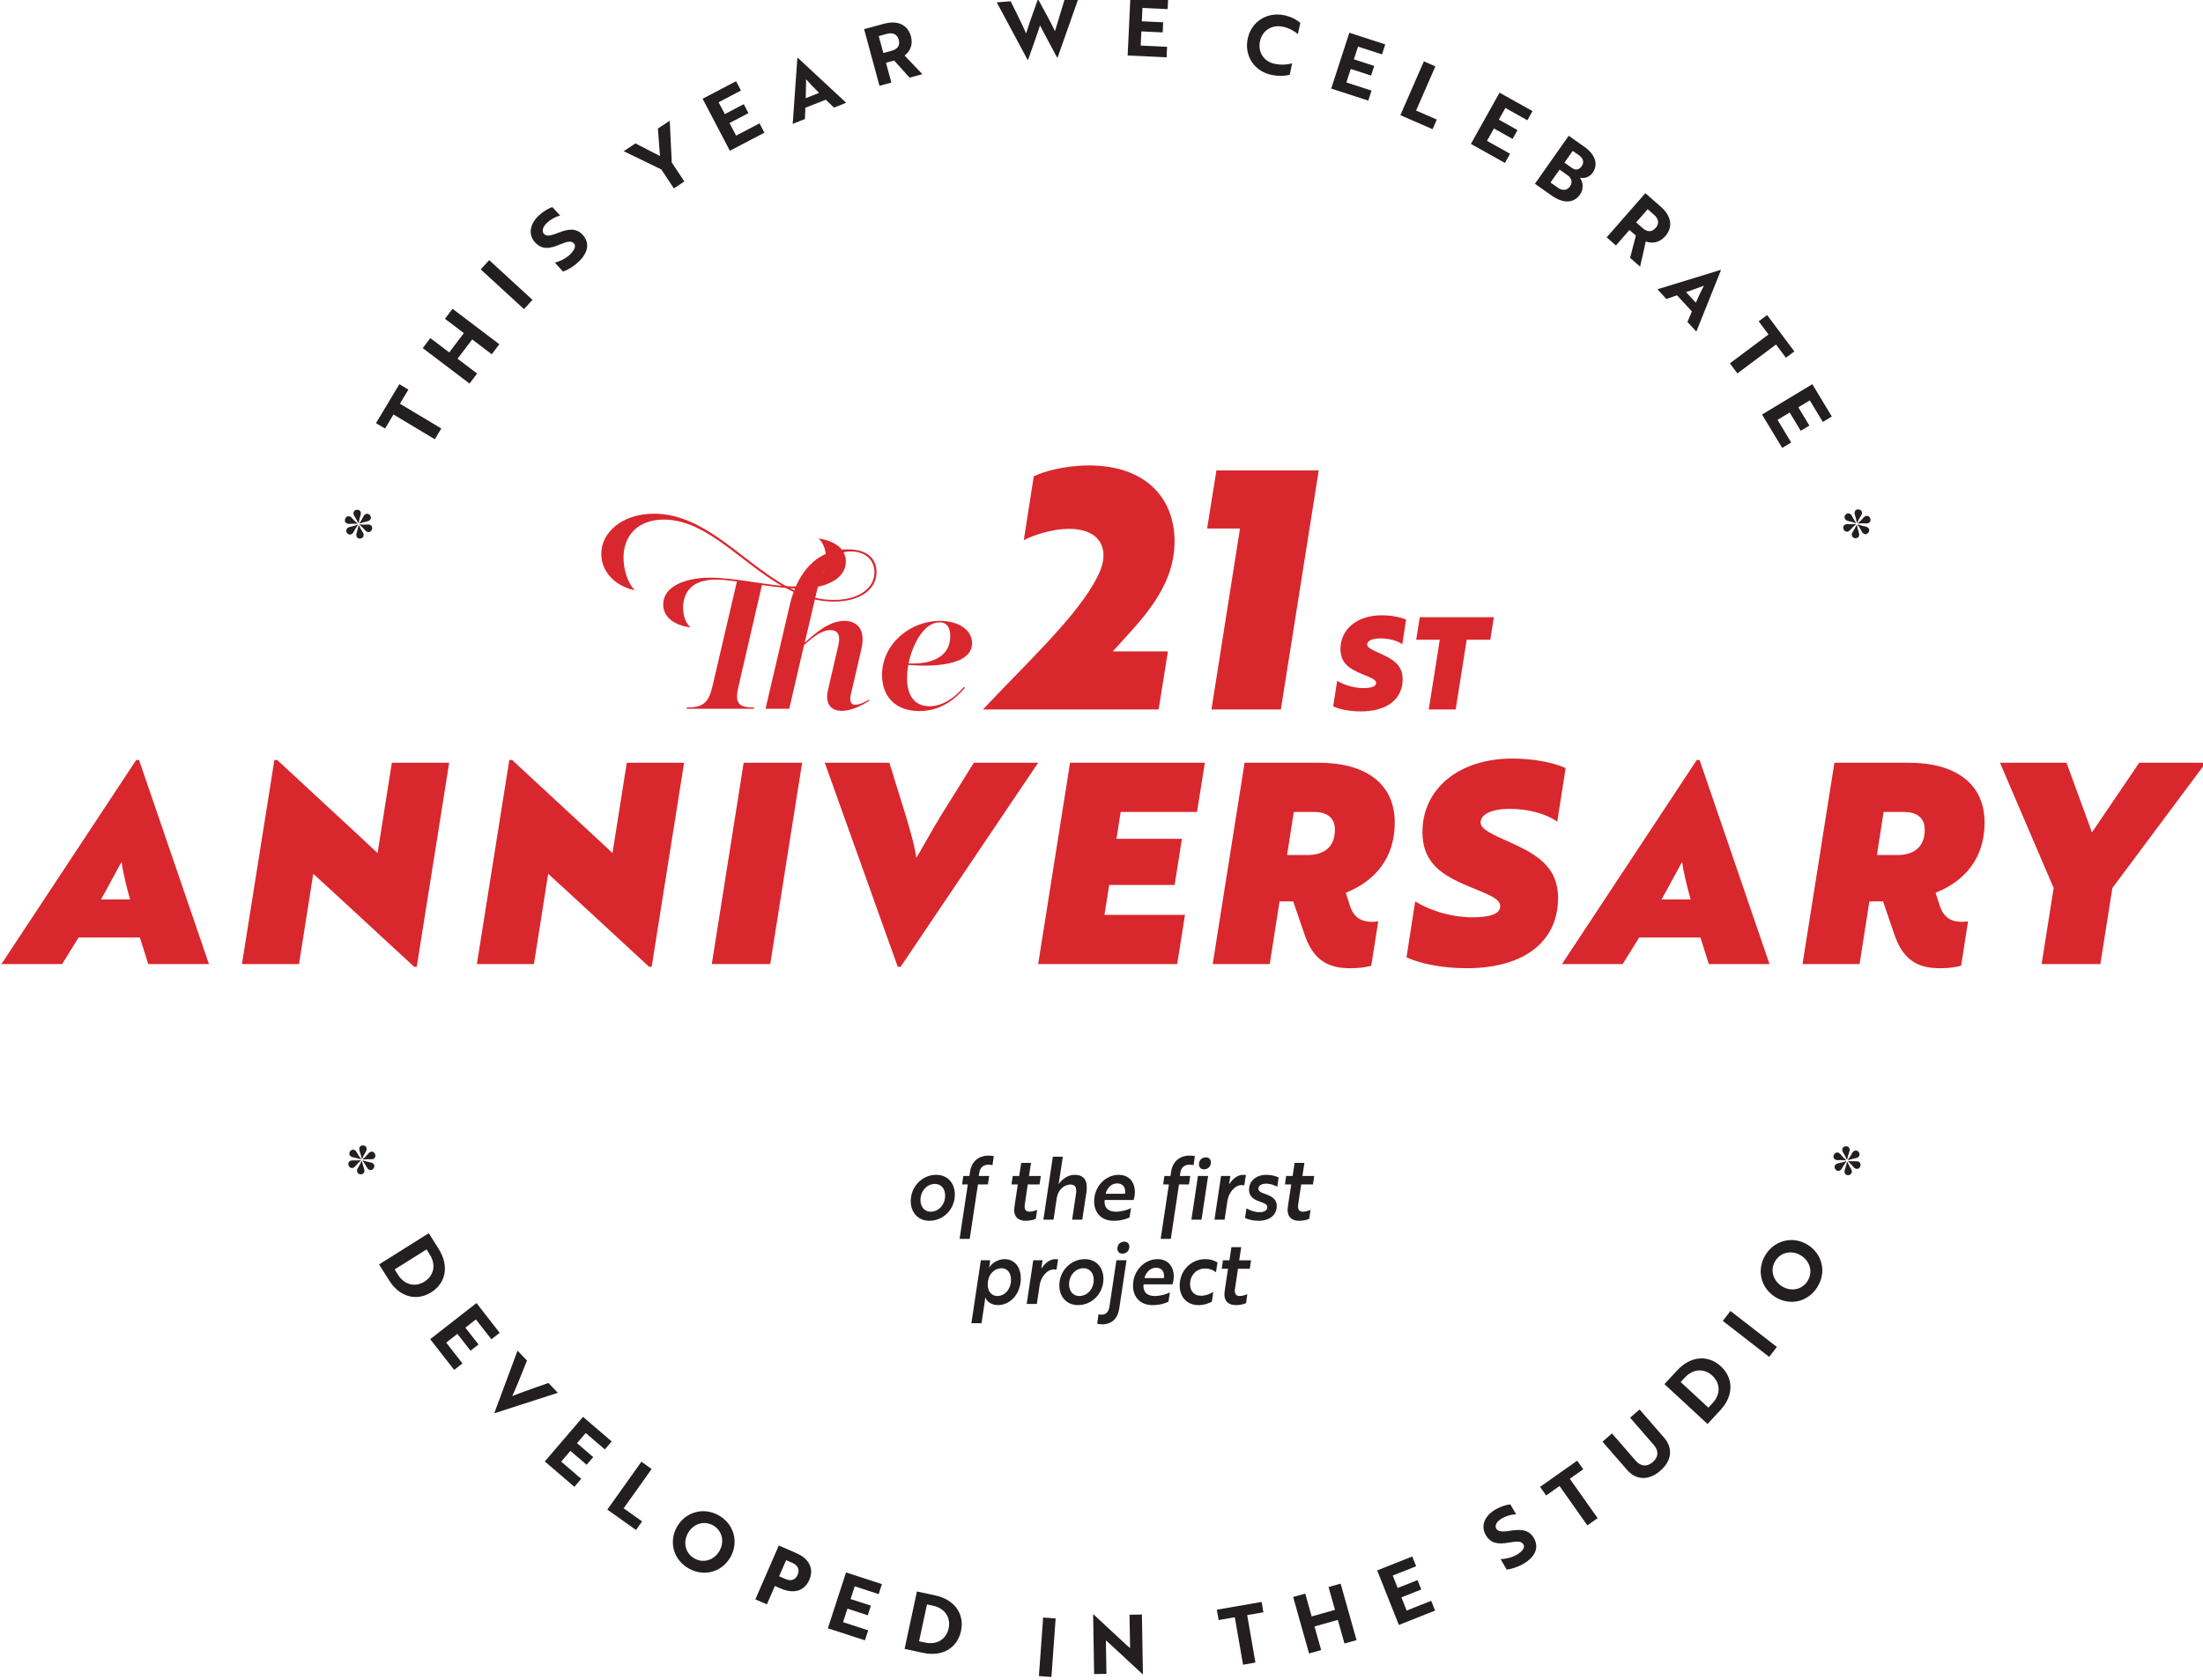 <svg xmlns:dc="http://purl.org/dc/elements/1.1/" xmlns:cc="http://creativecommons.org/ns#" xmlns:rdf="http://www.w3.org/1999/02/22-rdf-syntax-ns#" xmlns:svg="http://www.w3.org/2000/svg" xmlns="http://www.w3.org/2000/svg" xmlns:sodipodi="http://sodipodi.sourceforge.net/DTD/sodipodi-0.dtd" xmlns:inkscape="http://www.inkscape.org/namespaces/inkscape" width="89.537mm" height="68.283mm" viewBox="0 0 89.537 68.283" id="svg8587" inkscape:version="0.92.4 (5da689c313, 2019-01-14)" sodipodi:docname="21st_anniversary_footer.svg"><defs id="defs8581"><clipPath clipPathUnits="userSpaceOnUse" id="clipPath804"><path d="M 0,3591.497 H 2046.603 V 0 H 0 Z" id="path802" inkscape:connector-curvature="0"></path></clipPath><clipPath clipPathUnits="userSpaceOnUse" id="clipPath1094"><path d="M 0,3591.497 H 2046.603 V 0 H 0 Z" id="path1092" inkscape:connector-curvature="0"></path></clipPath></defs><g inkscape:label="Capa 1" inkscape:groupmode="layer" id="layer1" transform="translate(0,-228.717)"><g id="g9487" transform="translate(11.954,11.826)"><g transform="matrix(0.353,0,0,-0.353,-102.368,499.029)" id="g6077" inkscape:export-filename="/home/mariana/Documentos/Sitios/estudiopuntoai.com.ar/imagenes sitio/iso_footer.png" inkscape:export-xdpi="72" inkscape:export-ydpi="72"><g id="g11786" transform="translate(-75.001,123.674)"><g aria-label="of the firstproject" transform="scale(0.975,-1.026)" style="font-style:italic;font-variant:normal;font-weight:500;font-stretch:normal;font-size:9.808px;font-family:'Brother 1816';-inkscape-font-specification:Brother-1816-Medium-Italic;writing-mode:lr-tb;fill:#231f20;fill-opacity:1;fill-rule:nonzero;stroke:none;stroke-width:0.975" id="text1292-1"><path d="m 450.182,-526.591 c -1.638,0 -3.011,1.295 -3.011,2.952 0,1.275 0.873,2.207 2.197,2.207 1.658,0 3.011,-1.295 3.011,-2.952 0,-1.275 -0.863,-2.207 -2.197,-2.207 z m -0.657,4.139 c -0.716,0 -1.206,-0.53 -1.206,-1.314 0,-1.04 0.794,-1.805 1.707,-1.805 0.726,0 1.206,0.53 1.206,1.304 0,1.049 -0.775,1.814 -1.707,1.814 z" style="stroke-width:0.975" id="path11807"></path><path d="m 453.379,-526.464 -0.147,0.951 h 0.677 l -0.971,6.11 h 1.197 l 0.971,-6.11 h 1.177 l 0.147,-0.951 h -1.226 l 0.059,-0.373 c 0.098,-0.579 0.5,-0.893 1.069,-0.893 0.235,0 0.412,0.039 0.49,0.059 l 0.157,-1.02 c -0.079,-0.02 -0.314,-0.059 -0.618,-0.059 -1.216,0 -2.011,0.706 -2.187,1.795 l -0.079,0.49 z" style="stroke-width:0.975" id="path11809"></path><path d="m 459.215,-526.464 -0.147,0.951 h 0.745 l -0.343,2.168 c -0.029,0.167 -0.049,0.333 -0.069,0.49 -0.108,1.059 0.579,1.422 1.324,1.422 0.53,0 0.971,-0.108 1.216,-0.226 l 0.157,-1 c -0.265,0.108 -0.618,0.206 -0.922,0.206 -0.363,0 -0.638,-0.206 -0.539,-0.814 l 0.353,-2.246 h 1.393 l 0.147,-0.951 h -1.393 l 0.235,-1.471 h -1.157 l -0.235,1.471 z" style="stroke-width:0.975" id="path11811"></path><path d="m 463.952,-528.622 -1.118,7.062 h 1.197 l 0.383,-2.432 c 0.137,-0.863 0.824,-1.51 1.638,-1.51 0.667,0 0.716,0.51 0.628,1.079 l -0.451,2.864 h 1.197 l 0.49,-3.07 c 0.196,-1.265 -0.235,-1.962 -1.393,-1.962 -0.922,0 -1.599,0.647 -1.903,1.059 0.02,-0.088 0.069,-0.284 0.098,-0.51 l 0.412,-2.579 z" style="stroke-width:0.975" id="path11813"></path><path d="m 471.72,-526.591 c -1.53,0 -2.893,1.295 -2.893,2.972 0,1.285 0.853,2.187 2.305,2.187 0.824,0 1.51,-0.196 1.883,-0.383 l 0.167,-1.049 c -0.363,0.206 -1.118,0.412 -1.805,0.412 -0.902,0 -1.412,-0.49 -1.304,-1.314 h 3.423 c 0.02,-0.128 0.147,-0.451 0.147,-0.883 0,-1.049 -0.628,-1.942 -1.922,-1.942 z m 0.755,2.128 h -2.295 c 0.157,-0.618 0.667,-1.167 1.373,-1.167 0.736,0 1.03,0.549 0.922,1.167 z" style="stroke-width:0.975" id="path11815"></path><path d="m 477.124,-526.464 -0.147,0.951 h 0.677 l -0.971,6.11 h 1.197 l 0.971,-6.11 h 1.177 l 0.147,-0.951 h -1.226 l 0.059,-0.373 c 0.098,-0.579 0.5,-0.893 1.069,-0.893 0.235,0 0.412,0.039 0.49,0.059 l 0.157,-1.02 c -0.079,-0.02 -0.314,-0.059 -0.618,-0.059 -1.216,0 -2.011,0.706 -2.187,1.795 l -0.079,0.49 z" style="stroke-width:0.975" id="path11817"></path><path d="m 481.087,-526.464 -0.775,4.904 h 1.197 l 0.775,-4.904 z m 0.118,-1.304 c 0,0.333 0.226,0.559 0.598,0.559 0.461,0 0.814,-0.314 0.814,-0.775 0,-0.343 -0.235,-0.569 -0.598,-0.569 -0.471,0 -0.814,0.314 -0.814,0.785 z" style="stroke-width:0.975" id="path11819"></path><path d="m 483.038,-521.56 h 1.197 l 0.333,-2.109 c 0.147,-0.922 0.863,-1.775 1.707,-1.775 0.157,0 0.255,0.039 0.284,0.039 l 0.186,-1.157 c -0.029,-0.01 -0.157,-0.029 -0.304,-0.029 -0.677,0 -1.255,0.451 -1.658,1.049 0,0 0,-0.049 0,-0.069 0,-0.186 0.108,-0.657 0.128,-0.853 h -1.098 z" style="stroke-width:0.975" id="path11821"></path><path d="m 489.276,-522.962 c 0,0.412 -0.451,0.569 -0.922,0.569 -0.471,0 -1.108,-0.186 -1.54,-0.432 l -0.167,1.069 c 0.343,0.167 0.893,0.324 1.589,0.324 1.265,0 2.158,-0.608 2.158,-1.667 0,-0.696 -0.471,-1.049 -1.373,-1.344 -0.53,-0.167 -0.794,-0.324 -0.794,-0.598 0,-0.294 0.245,-0.441 0.53,-0.52 0.147,-0.029 0.314,-0.039 0.481,-0.039 0.441,0.02 0.902,0.177 1.216,0.353 l 0.157,-1.049 c -0.284,-0.137 -0.814,-0.294 -1.432,-0.294 -1.197,0 -2.06,0.667 -2.06,1.667 0,0.755 0.53,1.098 1.295,1.344 0.559,0.186 0.863,0.314 0.863,0.618 z" style="stroke-width:0.975" id="path11823"></path><path d="m 491.502,-526.464 -0.147,0.951 h 0.745 l -0.343,2.168 c -0.029,0.167 -0.049,0.333 -0.069,0.49 -0.108,1.059 0.579,1.422 1.324,1.422 0.53,0 0.971,-0.108 1.216,-0.226 l 0.157,-1 c -0.265,0.108 -0.618,0.206 -0.922,0.206 -0.363,0 -0.638,-0.206 -0.539,-0.814 l 0.353,-2.246 h 1.393 l 0.147,-0.951 h -1.393 l 0.235,-1.471 h -1.157 l -0.235,1.471 z" style="stroke-width:0.975" id="path11825"></path><path d="m 454.331,-509.938 h 1.197 l 0.392,-2.481 c 0.049,-0.265 0.039,-0.402 0.039,-0.402 h 0.02 c 0.177,0.451 0.726,0.853 1.481,0.853 1.422,0 2.707,-1.206 2.707,-3.011 0,-1.304 -0.785,-2.148 -1.922,-2.148 -0.755,0 -1.491,0.441 -1.805,0.932 h -0.02 c -0.01,0 0.049,-0.137 0.079,-0.343 l 0.049,-0.461 h -1.098 z m 3.06,-3.05 c -0.579,0 -1.128,-0.422 -1.128,-1.285 0,-1.226 0.883,-1.834 1.628,-1.834 0.696,0 1.118,0.53 1.118,1.285 0,1.049 -0.706,1.834 -1.618,1.834 z" style="stroke-width:0.975" id="path11827"></path><path d="m 460.863,-512.095 h 1.197 l 0.333,-2.109 c 0.147,-0.922 0.863,-1.775 1.707,-1.775 0.157,0 0.255,0.039 0.284,0.039 l 0.186,-1.157 c -0.029,-0.01 -0.157,-0.029 -0.304,-0.029 -0.677,0 -1.255,0.451 -1.658,1.049 0,0 0,-0.049 0,-0.069 0,-0.186 0.108,-0.657 0.128,-0.853 h -1.098 z" style="stroke-width:0.975" id="path11829"></path><path d="m 467.728,-517.127 c -1.638,0 -3.011,1.295 -3.011,2.952 0,1.275 0.873,2.207 2.197,2.207 1.658,0 3.011,-1.295 3.011,-2.952 0,-1.275 -0.863,-2.207 -2.197,-2.207 z m -0.657,4.139 c -0.716,0 -1.206,-0.53 -1.206,-1.314 0,-1.04 0.794,-1.805 1.707,-1.805 0.726,0 1.206,0.53 1.206,1.304 0,1.049 -0.775,1.814 -1.707,1.814 z" style="stroke-width:0.975" id="path11831"></path><path d="m 472.652,-516.999 h -1.197 l -0.824,5.237 c -0.098,0.569 -0.441,0.873 -0.932,0.873 -0.147,0 -0.284,-0.02 -0.353,-0.049 l -0.157,1.04 c 0.088,0.049 0.324,0.088 0.588,0.088 1.108,0 1.834,-0.628 2.011,-1.756 z m -1.079,-1.304 c 0,0.333 0.226,0.559 0.598,0.559 0.461,0 0.814,-0.314 0.814,-0.775 0,-0.343 -0.235,-0.569 -0.598,-0.569 -0.471,0 -0.814,0.314 -0.814,0.785 z" style="stroke-width:0.975" id="path11833"></path><path d="m 476.31,-517.127 c -1.53,0 -2.893,1.295 -2.893,2.972 0,1.285 0.853,2.187 2.305,2.187 0.824,0 1.51,-0.196 1.883,-0.383 l 0.167,-1.049 c -0.363,0.206 -1.118,0.412 -1.805,0.412 -0.902,0 -1.412,-0.49 -1.304,-1.314 h 3.423 c 0.02,-0.128 0.147,-0.451 0.147,-0.883 0,-1.049 -0.628,-1.942 -1.922,-1.942 z m 0.755,2.128 h -2.295 c 0.157,-0.618 0.667,-1.167 1.373,-1.167 0.736,0 1.03,0.549 0.922,1.167 z" style="stroke-width:0.975" id="path11835"></path><path d="m 480.155,-514.302 c 0,-1.04 0.775,-1.775 1.765,-1.775 0.569,0 1.03,0.216 1.295,0.422 l 0.177,-1.098 c -0.226,-0.128 -0.657,-0.373 -1.432,-0.373 -1.716,0 -3.031,1.304 -3.031,2.962 0,1.265 0.843,2.197 2.217,2.197 0.775,0 1.314,-0.255 1.579,-0.383 l 0.177,-1.089 c -0.275,0.157 -0.834,0.422 -1.461,0.422 -0.794,0 -1.285,-0.52 -1.285,-1.285 z" style="stroke-width:0.975" id="path11837"></path><path d="m 484.038,-516.999 -0.147,0.951 h 0.745 l -0.343,2.168 c -0.029,0.167 -0.049,0.333 -0.069,0.49 -0.108,1.059 0.579,1.422 1.324,1.422 0.53,0 0.971,-0.108 1.216,-0.226 l 0.157,-1 c -0.265,0.108 -0.618,0.206 -0.922,0.206 -0.363,0 -0.638,-0.206 -0.539,-0.814 l 0.353,-2.246 h 1.393 l 0.147,-0.951 h -1.393 l 0.235,-1.471 h -1.157 l -0.235,1.471 z" style="stroke-width:0.975" id="path11839"></path></g><g aria-label="ANNIVERSARY" transform="scale(1,-1)" style="font-style:italic;font-variant:normal;font-weight:900;font-stretch:normal;font-size:32.201px;font-family:'Brother 1816';-inkscape-font-specification:Brother-1816-Black-Italic;writing-mode:lr-tb;fill:#d9272e;fill-opacity:1;fill-rule:nonzero;stroke:none;stroke-width:1" id="text1296-0"><path d="m 331.295,-564.556 h 6.988 l 1.9,-3.059 h 7.052 l 0.966,3.059 h 6.988 l -8.05,-23.506 h -0.322 z m 11.463,-7.438 c 0.515,-0.869 2.318,-4.315 2.383,-4.315 0.064,0.837 0.58,2.962 0.966,4.315 z" style="fill:#d9272e;fill-opacity:1;stroke-width:1" id="path11842"></path><path d="m 379.113,-564.234 3.735,-23.506 h -6.601 l -1.642,10.401 c -0.644,-0.58 -1.288,-1.224 -1.932,-1.803 l -9.628,-8.92 h -0.322 l -3.735,23.506 h 6.569 l 1.642,-10.401 c 0.644,0.612 1.288,1.191 1.932,1.771 l 9.692,8.952 z" style="fill:#d9272e;fill-opacity:1;stroke-width:1" id="path11844"></path><path d="m 406.161,-564.234 3.735,-23.506 h -6.601 l -1.642,10.401 c -0.644,-0.58 -1.288,-1.224 -1.932,-1.803 l -9.628,-8.92 h -0.322 l -3.735,23.506 h 6.569 l 1.642,-10.401 c 0.644,0.612 1.288,1.191 1.932,1.771 l 9.692,8.952 z" style="fill:#d9272e;fill-opacity:1;stroke-width:1" id="path11846"></path><path d="m 419.814,-564.556 3.671,-23.184 h -6.73 l -3.671,23.184 z" style="fill:#d9272e;fill-opacity:1;stroke-width:1" id="path11848"></path><path d="m 450.662,-587.741 h -7.406 l -3.832,6.15 c -0.612,0.966 -2.737,4.798 -2.801,4.798 -0.129,-1.191 -0.676,-3.091 -1.191,-4.798 l -1.9,-6.15 h -7.438 l 8.404,23.506 h 0.322 z" style="fill:#d9272e;fill-opacity:1;stroke-width:1" id="path11850"></path><path d="m 466.666,-564.556 0.902,-5.667 h -9.274 l 0.547,-3.445 h 7.535 l 0.837,-5.313 h -7.535 l 0.483,-3.091 h 8.791 l 0.902,-5.667 h -15.521 l -3.671,23.184 z" style="fill:#d9272e;fill-opacity:1;stroke-width:1" id="path11852"></path><path d="m 480.029,-571.769 1.224,3.574 c 0.998,3.156 2.737,4.122 5.345,4.122 1.191,0 1.932,-0.161 2.415,-0.29 l 0.805,-5.12 c -0.258,0.032 -0.483,0.064 -0.708,0.064 -1.385,0 -2.19,-0.612 -2.608,-2.029 l -0.419,-1.32 c 3.445,-1.385 5.635,-4.057 5.635,-8.082 0,-4.605 -3.51,-6.891 -8.726,-6.891 h -8.565 l -3.671,23.184 h 6.569 l 1.127,-7.213 z m 2.415,-10.304 c 1.32,0 2.383,0.547 2.383,2.061 0,2.19 -1.513,2.898 -3.156,2.898 h -2.351 l 0.773,-4.959 z" style="fill:#d9272e;fill-opacity:1;stroke-width:1" id="path11854"></path><path d="m 499.961,-564.073 c 6.73,0 10.562,-3.123 10.562,-8.115 0,-3.51 -2.415,-4.991 -5.506,-6.376 -2.093,-0.934 -3.413,-1.513 -3.413,-2.286 0,-0.966 1.288,-1.578 3.317,-1.578 2.157,0 4.218,0.547 5.506,1.481 l 0.966,-6.182 c -1.513,-0.676 -3.832,-1.095 -6.15,-1.095 -6.054,0 -10.336,3.413 -10.336,8.469 0,3.542 2.222,4.959 5.313,6.247 2.222,0.934 3.639,1.385 3.639,2.286 0,0.902 -1.159,1.288 -3.349,1.288 -0.515,0 -0.998,-0.064 -1.546,-0.129 -1.642,-0.225 -3.413,-0.805 -4.894,-1.707 l -0.998,6.44 c 1.674,0.773 4.283,1.256 6.891,1.256 z" style="fill:#d9272e;fill-opacity:1;stroke-width:1" id="path11856"></path><path d="m 510.973,-564.556 h 6.987 l 1.9,-3.059 h 7.052 l 0.966,3.059 h 6.988 l -8.05,-23.506 h -0.322 z m 11.463,-7.438 c 0.515,-0.869 2.318,-4.315 2.383,-4.315 0.064,0.837 0.58,2.962 0.966,4.315 z" style="fill:#d9272e;fill-opacity:1;stroke-width:1" id="path11858"></path><path d="m 547.94,-571.769 1.224,3.574 c 0.998,3.156 2.737,4.122 5.345,4.122 1.191,0 1.932,-0.161 2.415,-0.29 l 0.805,-5.12 c -0.258,0.032 -0.483,0.064 -0.708,0.064 -1.385,0 -2.19,-0.612 -2.608,-2.029 l -0.419,-1.32 c 3.445,-1.385 5.635,-4.057 5.635,-8.082 0,-4.605 -3.51,-6.891 -8.726,-6.891 h -8.565 l -3.671,23.184 h 6.569 l 1.127,-7.213 z m 2.415,-10.304 c 1.32,0 2.383,0.547 2.383,2.061 0,2.19 -1.513,2.898 -3.156,2.898 h -2.351 l 0.773,-4.959 z" style="fill:#d9272e;fill-opacity:1;stroke-width:1" id="path11860"></path><path d="m 561.4,-587.741 6.182,14.426 -1.385,8.759 h 6.762 l 1.385,-8.759 10.755,-14.426 h -7.664 l -5.442,8.018 -2.93,-8.018 z" style="fill:#d9272e;fill-opacity:1;stroke-width:1" id="path11862"></path></g><g aria-label="21" transform="scale(1,-1)" style="font-style:italic;font-variant:normal;font-weight:900;font-stretch:normal;font-size:38.238px;font-family:'Brother 1816';-inkscape-font-specification:Brother-1816-Black-Italic;writing-mode:lr-tb;fill:#d9272e;fill-opacity:1;fill-rule:nonzero;stroke:none;stroke-width:1" id="text1304-2"><path d="m 449.006,-613.376 c 0.879,-0.459 3.059,-1.3 5.239,-1.3 2.485,0 3.939,1.147 3.939,3.059 0,0.994 -0.421,2.065 -1.224,3.403 -2.447,4.206 -8.221,9.598 -12.657,14.339 h 20.228 l 1.071,-6.692 h -6.348 c 3.174,-3.518 7.112,-7.265 7.112,-12.657 0,-5.162 -3.518,-8.757 -9.827,-8.757 -2.944,0 -5.43,0.765 -6.386,1.262 z" style="fill:#d9272e;fill-opacity:1;stroke-width:1" id="path11865"></path><path d="m 471.185,-621.406 -1.071,6.692 h 3.786 l -3.288,20.84 h 7.992 l 4.359,-27.531 z" style="fill:#d9272e;fill-opacity:1;stroke-width:1" id="path11867"></path></g><g aria-label="ST" transform="scale(1,-1)" style="font-style:italic;font-variant:normal;font-weight:900;font-stretch:normal;font-size:14.759px;font-family:'Brother 1816';-inkscape-font-specification:Brother-1816-Black-Italic;writing-mode:lr-tb;fill:#d9272e;fill-opacity:1;fill-rule:nonzero;stroke:none;stroke-width:1" id="text1308-0"><path d="m 487.786,-593.653 c 3.085,0 4.841,-1.432 4.841,-3.719 0,-1.609 -1.107,-2.288 -2.524,-2.922 -0.959,-0.428 -1.564,-0.694 -1.564,-1.048 0,-0.443 0.59,-0.723 1.52,-0.723 0.989,0 1.933,0.251 2.524,0.679 l 0.443,-2.834 c -0.694,-0.31 -1.756,-0.502 -2.819,-0.502 -2.775,0 -4.738,1.564 -4.738,3.882 0,1.623 1.018,2.273 2.435,2.863 1.018,0.428 1.668,0.635 1.668,1.048 0,0.413 -0.531,0.59 -1.535,0.59 -0.236,0 -0.458,-0.029 -0.708,-0.059 -0.753,-0.103 -1.564,-0.369 -2.243,-0.782 l -0.458,2.952 c 0.767,0.354 1.963,0.576 3.158,0.576 z" style="fill:#d9272e;fill-opacity:1;stroke-width:1" id="path11870"></path><path d="m 502.716,-601.903 0.413,-2.598 h -8.53 l -0.413,2.598 h 2.716 l -1.269,8.029 h 3.099 l 1.269,-8.029 z" style="fill:#d9272e;fill-opacity:1;stroke-width:1" id="path11872"></path></g><g aria-label="*" transform="matrix(0.384,0.929,0.92,-0.38,0,0)" style="font-variant:normal;font-weight:bold;font-stretch:normal;font-size:9.439px;font-family:'Majesti Banner Bold';-inkscape-font-specification:MajestiBanner-Bold;writing-mode:lr-tb;fill:#231f20;fill-opacity:1;fill-rule:nonzero;stroke:none;stroke-width:0.996" id="text1312-1"><path d="m 705.658,108.826 c -0.151,0.255 -0.047,0.481 0.142,0.585 0.198,0.113 0.529,0.057 1.161,0.208 l 0.028,-0.047 c -0.453,-0.472 -0.566,-0.793 -0.765,-0.906 -0.208,-0.123 -0.453,-0.057 -0.566,0.16 z m -0.009,1.671 c 0.142,0.245 0.396,0.274 0.576,0.16 0.208,-0.113 0.311,-0.434 0.765,-0.906 l -0.028,-0.038 c -0.632,0.151 -0.972,0.085 -1.161,0.208 -0.217,0.113 -0.274,0.359 -0.151,0.576 z m 1.444,0.831 c 0.255,0 0.434,-0.179 0.434,-0.415 0,-0.227 -0.227,-0.491 -0.415,-1.114 h -0.038 c -0.189,0.623 -0.415,0.878 -0.415,1.114 0,0.217 0.151,0.415 0.434,0.415 z m 1.444,-0.831 c 0.123,-0.217 0.057,-0.463 -0.142,-0.576 -0.198,-0.123 -0.538,-0.057 -1.17,-0.208 l -0.019,0.038 c 0.444,0.472 0.547,0.793 0.755,0.906 0.189,0.113 0.434,0.085 0.576,-0.16 z m -0.009,-1.671 c -0.113,-0.217 -0.368,-0.283 -0.566,-0.16 -0.198,0.113 -0.311,0.434 -0.755,0.906 l 0.019,0.047 c 0.632,-0.151 0.963,-0.094 1.161,-0.208 0.189,-0.104 0.293,-0.33 0.142,-0.585 z m -1.435,-0.831 c -0.283,0 -0.434,0.198 -0.434,0.415 0,0.236 0.227,0.491 0.415,1.114 h 0.038 c 0.189,-0.623 0.415,-0.878 0.415,-1.114 0,-0.236 -0.179,-0.415 -0.434,-0.415 z" style="stroke-width:0.996" id="path11875"></path></g><g aria-label="T" transform="matrix(0.514,0.858,0.858,-0.514,0,0)" style="font-variant:normal;font-weight:bold;font-stretch:normal;font-size:9.392px;font-family:'Brother 1816';-inkscape-font-specification:Brother-1816-Bold;writing-mode:lr-tb;fill:#231f20;fill-opacity:1;fill-rule:nonzero;stroke:none;stroke-width:1" id="text1316-6"><path d="m 735.261,0.266 v -1.212 h -5.231 v 1.212 h 1.888 V 5.817 h 1.446 V 0.266 Z" style="stroke-width:1" id="path11878"></path></g><g aria-label="H" transform="matrix(0.604,0.797,0.797,-0.604,0,0)" style="font-variant:normal;font-weight:bold;font-stretch:normal;font-size:9.392px;font-family:'Brother 1816';-inkscape-font-specification:Brother-1816-Bold;writing-mode:lr-tb;fill:#231f20;fill-opacity:1;fill-rule:nonzero;stroke:none;stroke-width:1" id="text1320-7"><path d="m 741.553,-74.372 v -6.762 h -1.446 v 2.733 h -2.789 v -2.733 h -1.446 v 6.762 h 1.446 v -2.827 h 2.789 v 2.827 z" style="stroke-width:1" id="path11881"></path></g><g aria-label="I" transform="matrix(0.676,0.737,0.737,-0.676,0,0)" style="font-variant:normal;font-weight:bold;font-stretch:normal;font-size:9.392px;font-family:'Brother 1816';-inkscape-font-specification:Brother-1816-Bold;writing-mode:lr-tb;fill:#231f20;fill-opacity:1;fill-rule:nonzero;stroke:none;stroke-width:1" id="text1324-5"><path d="m 737.638,-144.101 v -6.762 h -1.446 v 6.762 z" style="stroke-width:1" id="path11884"></path></g><g aria-label="S" transform="matrix(0.736,0.677,0.677,-0.736,0,0)" style="font-variant:normal;font-weight:bold;font-stretch:normal;font-size:9.392px;font-family:'Brother 1816';-inkscape-font-specification:Brother-1816-Bold;writing-mode:lr-tb;fill:#231f20;fill-opacity:1;fill-rule:nonzero;stroke:none;stroke-width:1" id="text1328-4"><path d="m 729.612,-205.758 c 1.597,0 2.517,-0.733 2.517,-1.953 0,-1.136 -0.733,-1.634 -1.916,-2.094 -0.92,-0.347 -1.287,-0.62 -1.287,-1.014 0,-0.432 0.451,-0.704 1.146,-0.704 0.62,0 1.258,0.178 1.653,0.413 v -1.334 c -0.423,-0.188 -1.089,-0.338 -1.766,-0.338 -1.456,0 -2.451,0.77 -2.451,1.972 0,1.174 0.695,1.672 1.878,2.104 0.93,0.338 1.334,0.573 1.334,1.024 0,0.329 -0.301,0.526 -0.817,0.601 -0.178,0.038 -0.385,0.047 -0.601,0.038 -0.61,-0.038 -1.23,-0.244 -1.7,-0.488 v 1.39 c 0.488,0.216 1.24,0.385 2.01,0.385 z" style="stroke-width:1" id="path11887"></path></g><g aria-label="Y" transform="matrix(0.834,0.552,0.552,-0.834,0,0)" style="font-variant:normal;font-weight:bold;font-stretch:normal;font-size:9.392px;font-family:'Brother 1816';-inkscape-font-specification:Brother-1816-Bold;writing-mode:lr-tb;fill:#231f20;fill-opacity:1;fill-rule:nonzero;stroke:none;stroke-width:1" id="text1332-4"><path d="m 699.182,-326.408 2.451,4.142 v 2.62 h 1.446 v -2.62 l 2.461,-4.142 h -1.634 l -1.55,2.771 -1.55,-2.771 z" style="stroke-width:1" id="path11890"></path></g><g aria-label="E" transform="matrix(0.886,0.464,0.464,-0.886,0,0)" style="font-variant:normal;font-weight:bold;font-stretch:normal;font-size:9.392px;font-family:'Brother 1816';-inkscape-font-specification:Brother-1816-Bold;writing-mode:lr-tb;fill:#231f20;fill-opacity:1;fill-rule:nonzero;stroke:none;stroke-width:1" id="text1336-0"><path d="m 677.543,-390.433 v -1.212 h -3.043 v -1.634 h 2.461 v -1.165 h -2.461 v -1.54 h 2.902 v -1.212 h -4.348 v 6.762 z" style="stroke-width:1" id="path11893"></path></g><g aria-label="A" transform="matrix(0.93,0.366,0.366,-0.93,0,0)" style="font-variant:normal;font-weight:bold;font-stretch:normal;font-size:9.392px;font-family:'Brother 1816';-inkscape-font-specification:Brother-1816-Bold;writing-mode:lr-tb;fill:#231f20;fill-opacity:1;fill-rule:nonzero;stroke:none;stroke-width:1" id="text1340-5"><path d="m 635.604,-460.958 h 1.512 l 0.526,-1.193 h 2.526 l 0.545,1.193 h 1.512 l -3.287,-6.865 h -0.056 z m 2.479,-2.207 c 0.282,-0.639 0.639,-1.54 0.836,-2.01 0.207,0.592 0.507,1.305 0.817,2.01 z" style="stroke-width:1" id="path11896"></path></g><g aria-label="R" transform="matrix(0.965,0.262,0.262,-0.965,0,0)" style="font-variant:normal;font-weight:bold;font-stretch:normal;font-size:9.392px;font-family:'Brother 1816';-inkscape-font-specification:Brother-1816-Bold;writing-mode:lr-tb;fill:#231f20;fill-opacity:1;fill-rule:nonzero;stroke:none;stroke-width:1" id="text1344-4"><path d="m 591.749,-535.947 v 6.762 h 1.418 v -2.367 h 0.977 l 1.193,2.367 h 1.531 l -1.418,-2.611 c 0.733,-0.291 1.287,-0.939 1.287,-1.925 0,-1.446 -1.042,-2.226 -2.611,-2.226 z m 2.414,1.212 c 0.657,0 1.118,0.338 1.118,1.014 0,0.686 -0.441,1.005 -1.08,1.005 h -1.033 v -2.019 z" style="stroke-width:1" id="path11899"></path></g><g aria-label="W" transform="matrix(0.997,0.077,0.077,-0.997,0,0)" style="font-variant:normal;font-weight:bold;font-stretch:normal;font-size:9.392px;font-family:'Brother 1816';-inkscape-font-specification:Brother-1816-Bold;writing-mode:lr-tb;fill:#231f20;fill-opacity:1;fill-rule:nonzero;stroke:none;stroke-width:1" id="text1348-9"><path d="m 496.588,-638.993 3.024,6.865 h 0.066 l 1.334,-3.024 c 0.113,-0.263 0.235,-0.545 0.338,-0.808 0.103,0.263 0.225,0.545 0.347,0.808 l 1.324,3.024 h 0.066 l 3.034,-6.865 h -1.615 c -0.394,1.033 -1.249,3.231 -1.493,3.832 -0.347,-0.958 -1.061,-2.498 -1.634,-3.785 h -0.056 l -0.78,1.747 -0.376,0.855 c -0.178,0.413 -0.385,0.939 -0.488,1.183 -0.141,-0.432 -0.338,-0.967 -0.564,-1.531 l -0.92,-2.301 z" style="stroke-width:1" id="path11902"></path></g><g aria-label="E" transform="matrix(0.999,-0.047,-0.047,-0.999,0,0)" style="font-variant:normal;font-weight:bold;font-stretch:normal;font-size:9.392px;font-family:'Brother 1816';-inkscape-font-specification:Brother-1816-Bold;writing-mode:lr-tb;fill:#231f20;fill-opacity:1;fill-rule:nonzero;stroke:none;stroke-width:1" id="text1352-4"><path d="m 433.45,-690.043 v -1.212 h -3.043 v -1.634 h 2.461 v -1.165 h -2.461 v -1.54 h 2.902 v -1.212 h -4.348 v 6.762 z" style="stroke-width:1" id="path11905"></path></g><g aria-label="C" transform="matrix(0.978,-0.207,-0.207,-0.978,0,0)" style="font-variant:normal;font-weight:bold;font-stretch:normal;font-size:9.392px;font-family:'Brother 1816';-inkscape-font-specification:Brother-1816-Bold;writing-mode:lr-tb;fill:#231f20;fill-opacity:1;fill-rule:nonzero;stroke:none;stroke-width:1" id="text1356-1"><path d="m 331.185,-758.191 c -0.347,-0.188 -1.024,-0.47 -1.972,-0.47 -2.085,0 -3.578,1.54 -3.578,3.513 0,1.982 1.493,3.513 3.531,3.513 0.949,0 1.719,-0.263 2.066,-0.451 v -1.343 c -0.423,0.216 -1.089,0.47 -1.963,0.47 -1.334,0 -2.188,-0.977 -2.188,-2.188 0,-1.202 0.864,-2.188 2.235,-2.188 0.826,0 1.465,0.263 1.869,0.47 z" style="stroke-width:1" id="path11908"></path></g><g aria-label="E" transform="matrix(0.951,-0.309,-0.309,-0.951,0,0)" style="font-variant:normal;font-weight:bold;font-stretch:normal;font-size:9.392px;font-family:'Brother 1816';-inkscape-font-specification:Brother-1816-Bold;writing-mode:lr-tb;fill:#231f20;fill-opacity:1;fill-rule:nonzero;stroke:none;stroke-width:1" id="text1360-2"><path d="m 259.58,-782.552 v -1.212 h -3.043 v -1.634 h 2.461 v -1.165 h -2.461 v -1.54 h 2.902 v -1.212 h -4.348 v 6.762 z" style="stroke-width:1" id="path11911"></path></g><g aria-label="L" transform="matrix(0.916,-0.4,-0.4,-0.916,0,0)" style="font-variant:normal;font-weight:bold;font-stretch:normal;font-size:9.392px;font-family:'Brother 1816';-inkscape-font-specification:Brother-1816-Bold;writing-mode:lr-tb;fill:#231f20;fill-opacity:1;fill-rule:nonzero;stroke:none;stroke-width:1" id="text1364-0"><path d="m 190.302,-804.393 v -1.212 h -2.602 v -5.551 h -1.446 v 6.762 z" style="stroke-width:1" id="path11914"></path></g><g aria-label="E" transform="matrix(0.873,-0.488,-0.488,-0.873,0,0)" style="font-variant:normal;font-weight:bold;font-stretch:normal;font-size:9.392px;font-family:'Brother 1816';-inkscape-font-specification:Brother-1816-Bold;writing-mode:lr-tb;fill:#231f20;fill-opacity:1;fill-rule:nonzero;stroke:none;stroke-width:1" id="text1368-4"><path d="m 119.784,-819.327 v -1.212 h -3.043 v -1.634 h 2.461 v -1.165 h -2.461 v -1.54 h 2.902 v -1.212 h -4.348 v 6.762 z" style="stroke-width:1" id="path11917"></path></g><g aria-label="B" transform="matrix(0.818,-0.575,-0.575,-0.818,0,0)" style="font-variant:normal;font-weight:bold;font-stretch:normal;font-size:9.392px;font-family:'Brother 1816';-inkscape-font-specification:Brother-1816-Bold;writing-mode:lr-tb;fill:#231f20;fill-opacity:1;fill-rule:nonzero;stroke:none;stroke-width:1" id="text1372-5"><path d="m 42.99,-831.088 c 0.479,-0.207 0.864,-0.676 0.864,-1.315 0,-1.268 -1.08,-1.897 -2.517,-1.897 h -2.188 v 6.762 h 2.386 c 1.521,0 2.573,-0.676 2.573,-1.972 0,-0.77 -0.517,-1.381 -1.118,-1.578 z m -2.461,-0.394 v -1.662 h 0.902 c 0.573,0 0.958,0.301 0.958,0.864 0,0.376 -0.178,0.639 -0.451,0.742 -0.169,0.047 -0.347,0.056 -0.545,0.056 z m 0,0.977 h 1.165 c 0.517,0 0.93,0.31 0.93,0.902 0,0.592 -0.451,0.911 -1.024,0.911 h -1.071 z" style="stroke-width:1" id="path11920"></path></g><g aria-label="R" transform="matrix(0.752,-0.659,-0.659,-0.752,0,0)" style="font-variant:normal;font-weight:bold;font-stretch:normal;font-size:9.392px;font-family:'Brother 1816';-inkscape-font-specification:Brother-1816-Bold;writing-mode:lr-tb;fill:#231f20;fill-opacity:1;fill-rule:nonzero;stroke:none;stroke-width:1" id="text1376-5"><path d="m -39.085,-834.545 v 6.762 h 1.418 v -2.367 h 0.977 l 1.193,2.367 h 1.531 l -1.418,-2.611 c 0.733,-0.291 1.287,-0.939 1.287,-1.925 0,-1.446 -1.042,-2.226 -2.611,-2.226 z m 2.414,1.212 c 0.657,0 1.118,0.338 1.118,1.014 0,0.686 -0.441,1.005 -1.08,1.005 h -1.033 v -2.019 z" style="stroke-width:1" id="path11923"></path></g><g aria-label="A" transform="matrix(0.676,-0.736,-0.736,-0.676,0,0)" style="font-variant:normal;font-weight:bold;font-stretch:normal;font-size:9.392px;font-family:'Brother 1816';-inkscape-font-specification:Brother-1816-Bold;writing-mode:lr-tb;fill:#231f20;fill-opacity:1;fill-rule:nonzero;stroke:none;stroke-width:1" id="text1380-4"><path d="m -120.022,-819.429 h 1.512 l 0.526,-1.193 h 2.526 l 0.545,1.193 h 1.512 l -3.287,-6.865 h -0.056 z m 2.479,-2.207 c 0.282,-0.639 0.639,-1.54 0.836,-2.01 0.207,0.592 0.507,1.305 0.817,2.01 z" style="stroke-width:1" id="path11926"></path></g><g aria-label="T" transform="matrix(0.599,-0.801,-0.801,-0.599,0,0)" style="font-variant:normal;font-weight:bold;font-stretch:normal;font-size:9.392px;font-family:'Brother 1816';-inkscape-font-specification:Brother-1816-Bold;writing-mode:lr-tb;fill:#231f20;fill-opacity:1;fill-rule:nonzero;stroke:none;stroke-width:1" id="text1384-3"><path d="m -186.553,-809.611 v -1.212 h -5.231 v 1.212 h 1.888 v 5.551 h 1.446 v -5.551 z" style="stroke-width:1" id="path11929"></path></g><g aria-label="E" transform="matrix(0.517,-0.856,-0.856,-0.517,0,0)" style="font-variant:normal;font-weight:bold;font-stretch:normal;font-size:9.392px;font-family:'Brother 1816';-inkscape-font-specification:Brother-1816-Bold;writing-mode:lr-tb;fill:#231f20;fill-opacity:1;fill-rule:nonzero;stroke:none;stroke-width:1" id="text1388-5"><path d="m -256.856,-781.683 v -1.212 h -3.043 v -1.634 h 2.461 v -1.165 h -2.461 v -1.54 h 2.902 v -1.212 h -4.348 v 6.762 z" style="stroke-width:1" id="path11932"></path></g><g aria-label="*" transform="matrix(0.384,-0.929,-0.92,-0.38,0,0)" style="font-variant:normal;font-weight:bold;font-stretch:normal;font-size:9.439px;font-family:'Majesti Banner Bold';-inkscape-font-specification:MajestiBanner-Bold;writing-mode:lr-tb;fill:#231f20;fill-opacity:1;fill-rule:nonzero;stroke:none;stroke-width:0.996" id="text1392-3"><path d="m -360.189,-742.889 c -0.151,0.255 -0.047,0.481 0.142,0.585 0.198,0.113 0.529,0.057 1.161,0.208 l 0.028,-0.047 c -0.453,-0.472 -0.566,-0.793 -0.765,-0.906 -0.208,-0.123 -0.453,-0.057 -0.566,0.16 z m -0.009,1.671 c 0.142,0.245 0.396,0.274 0.576,0.16 0.208,-0.113 0.311,-0.434 0.765,-0.906 l -0.028,-0.038 c -0.632,0.151 -0.972,0.085 -1.161,0.208 -0.217,0.113 -0.274,0.359 -0.151,0.576 z m 1.444,0.831 c 0.255,0 0.434,-0.179 0.434,-0.415 0,-0.227 -0.227,-0.491 -0.415,-1.114 h -0.038 c -0.189,0.623 -0.415,0.878 -0.415,1.114 0,0.217 0.151,0.415 0.434,0.415 z m 1.444,-0.831 c 0.123,-0.217 0.057,-0.462 -0.142,-0.576 -0.198,-0.123 -0.538,-0.057 -1.17,-0.208 l -0.019,0.038 c 0.444,0.472 0.547,0.793 0.755,0.906 0.189,0.113 0.434,0.085 0.576,-0.16 z m -0.009,-1.671 c -0.113,-0.217 -0.368,-0.283 -0.566,-0.16 -0.198,0.113 -0.311,0.434 -0.755,0.906 l 0.019,0.047 c 0.632,-0.151 0.963,-0.094 1.161,-0.208 0.189,-0.104 0.293,-0.33 0.142,-0.585 z m -1.435,-0.831 c -0.283,0 -0.434,0.198 -0.434,0.415 0,0.236 0.227,0.491 0.415,1.114 h 0.038 c 0.189,-0.623 0.415,-0.878 0.415,-1.114 0,-0.236 -0.179,-0.415 -0.434,-0.415 z" style="stroke-width:0.996" id="path11935"></path></g><g aria-label="*" transform="matrix(0.408,-0.919,-0.909,-0.404,0,0)" style="font-variant:normal;font-weight:bold;font-stretch:normal;font-size:9.439px;font-family:'Majesti Banner Bold';-inkscape-font-specification:MajestiBanner-Bold;writing-mode:lr-tb;fill:#231f20;fill-opacity:1;fill-rule:nonzero;stroke:none;stroke-width:0.997" id="text1396-8"><path d="m -343.442,-564.458 c -0.151,0.255 -0.047,0.481 0.142,0.585 0.198,0.113 0.529,0.057 1.161,0.208 l 0.028,-0.047 c -0.453,-0.472 -0.566,-0.793 -0.765,-0.906 -0.208,-0.123 -0.453,-0.057 -0.566,0.16 z m -0.009,1.671 c 0.142,0.245 0.396,0.274 0.576,0.16 0.208,-0.113 0.311,-0.434 0.765,-0.906 l -0.028,-0.038 c -0.632,0.151 -0.972,0.085 -1.161,0.208 -0.217,0.113 -0.274,0.359 -0.151,0.576 z m 1.444,0.831 c 0.255,0 0.434,-0.179 0.434,-0.415 0,-0.227 -0.227,-0.491 -0.415,-1.114 h -0.038 c -0.189,0.623 -0.415,0.878 -0.415,1.114 0,0.217 0.151,0.415 0.434,0.415 z m 1.444,-0.831 c 0.123,-0.217 0.057,-0.462 -0.142,-0.576 -0.198,-0.123 -0.538,-0.057 -1.17,-0.208 l -0.019,0.038 c 0.444,0.472 0.547,0.793 0.755,0.906 0.189,0.113 0.434,0.085 0.576,-0.16 z m -0.009,-1.671 c -0.113,-0.217 -0.368,-0.283 -0.566,-0.16 -0.198,0.113 -0.311,0.434 -0.755,0.906 l 0.019,0.047 c 0.632,-0.151 0.963,-0.094 1.161,-0.208 0.189,-0.104 0.293,-0.33 0.142,-0.585 z m -1.435,-0.831 c -0.283,0 -0.434,0.198 -0.434,0.415 0,0.236 0.227,0.491 0.415,1.114 h 0.038 c 0.189,-0.623 0.415,-0.878 0.415,-1.114 0,-0.236 -0.179,-0.415 -0.434,-0.415 z" style="stroke-width:0.997" id="path11938"></path></g><g aria-label="D" transform="matrix(0.532,-0.846,-0.846,-0.532,0,0)" style="font-variant:normal;font-weight:bold;font-stretch:normal;font-size:9.392px;font-family:'Brother 1816';-inkscape-font-specification:Brother-1816-Bold;writing-mode:lr-tb;fill:#231f20;fill-opacity:1;fill-rule:nonzero;stroke:none;stroke-width:1" id="text1400-0"><path d="m -247.103,-599.759 c 2.292,0 3.738,-1.399 3.738,-3.381 0,-1.982 -1.456,-3.381 -3.757,-3.381 h -2.16 v 6.762 z m -0.038,-5.551 c 1.465,0 2.32,0.949 2.32,2.17 0,1.23 -0.855,2.17 -2.301,2.17 h -0.714 v -4.339 z" style="stroke-width:1" id="path11941"></path></g><g aria-label="E" transform="matrix(0.615,-0.788,-0.788,-0.615,0,0)" style="font-variant:normal;font-weight:bold;font-stretch:normal;font-size:9.392px;font-family:'Brother 1816';-inkscape-font-specification:Brother-1816-Bold;writing-mode:lr-tb;fill:#231f20;fill-opacity:1;fill-rule:nonzero;stroke:none;stroke-width:1" id="text1404-5"><path d="m -172.378,-621.11 v -1.212 h -3.043 v -1.634 h 2.461 v -1.165 h -2.461 v -1.54 h 2.902 v -1.212 h -4.348 v 6.762 z" style="stroke-width:1" id="path11944"></path></g><g aria-label="V" transform="matrix(0.691,-0.723,-0.723,-0.691,0,0)" style="font-variant:normal;font-weight:bold;font-stretch:normal;font-size:9.392px;font-family:'Brother 1816';-inkscape-font-specification:Brother-1816-Bold;writing-mode:lr-tb;fill:#231f20;fill-opacity:1;fill-rule:nonzero;stroke:none;stroke-width:1" id="text1408-6"><path d="m -99.259,-641.697 h -1.568 l -0.883,1.954 c -0.301,0.667 -0.714,1.625 -0.911,2.104 -0.235,-0.657 -0.545,-1.324 -0.892,-2.104 l -0.883,-1.954 h -1.578 l 3.334,6.865 h 0.056 z" style="stroke-width:1" id="path11947"></path></g><g aria-label="E" transform="matrix(0.759,-0.651,-0.651,-0.759,0,0)" style="font-variant:normal;font-weight:bold;font-stretch:normal;font-size:9.392px;font-family:'Brother 1816';-inkscape-font-specification:Brother-1816-Bold;writing-mode:lr-tb;fill:#231f20;fill-opacity:1;fill-rule:nonzero;stroke:none;stroke-width:1" id="text1412-1"><path d="m -26.814,-641.498 v -1.212 h -3.043 v -1.634 h 2.461 v -1.165 h -2.461 v -1.54 h 2.902 v -1.212 h -4.348 v 6.762 z" style="stroke-width:1" id="path11950"></path></g><g aria-label="L" transform="matrix(0.815,-0.58,-0.58,-0.815,0,0)" style="font-variant:normal;font-weight:bold;font-stretch:normal;font-size:9.392px;font-family:'Brother 1816';-inkscape-font-specification:Brother-1816-Bold;writing-mode:lr-tb;fill:#231f20;fill-opacity:1;fill-rule:nonzero;stroke:none;stroke-width:1" id="text1416-7"><path d="m 39.884,-641.121 v -1.212 h -2.602 v -5.551 h -1.446 v 6.762 z" style="stroke-width:1" id="path11953"></path></g><g aria-label="O" transform="matrix(0.869,-0.494,-0.494,-0.869,0,0)" style="font-variant:normal;font-weight:bold;font-stretch:normal;font-size:9.392px;font-family:'Brother 1816';-inkscape-font-specification:Brother-1816-Bold;writing-mode:lr-tb;fill:#231f20;fill-opacity:1;fill-rule:nonzero;stroke:none;stroke-width:1" id="text1420-5"><path d="m 108.701,-636.884 c 0,1.972 1.493,3.513 3.541,3.513 2.047,0 3.541,-1.54 3.541,-3.513 0,-1.954 -1.503,-3.513 -3.541,-3.513 -2.047,0 -3.541,1.568 -3.541,3.513 z m 1.456,0 c 0,-1.202 0.864,-2.188 2.085,-2.188 1.221,0 2.085,0.986 2.085,2.188 0,1.212 -0.864,2.188 -2.085,2.188 -1.221,0 -2.085,-0.977 -2.085,-2.188 z" style="stroke-width:1" id="path11956"></path></g><g aria-label="P" transform="matrix(0.917,-0.399,-0.399,-0.917,0,0)" style="font-variant:normal;font-weight:bold;font-stretch:normal;font-size:9.392px;font-family:'Brother 1816';-inkscape-font-specification:Brother-1816-Bold;writing-mode:lr-tb;fill:#231f20;fill-opacity:1;fill-rule:nonzero;stroke:none;stroke-width:1" id="text1424-2"><path d="m 189.515,-619.683 c 1.559,0 2.602,-0.77 2.602,-2.226 0,-1.456 -1.042,-2.226 -2.602,-2.226 h -2.198 v 6.762 h 1.446 v -2.31 z m 0.038,-3.24 c 0.648,0 1.099,0.338 1.099,1.014 0,0.676 -0.432,1.005 -1.061,1.005 h -0.826 v -2.019 z" style="stroke-width:1" id="path11959"></path></g><g aria-label="E" transform="matrix(0.951,-0.309,-0.309,-0.951,0,0)" style="font-variant:normal;font-weight:bold;font-stretch:normal;font-size:9.392px;font-family:'Brother 1816';-inkscape-font-specification:Brother-1816-Bold;writing-mode:lr-tb;fill:#231f20;fill-opacity:1;fill-rule:nonzero;stroke:none;stroke-width:1" id="text1428-0"><path d="m 259.261,-595.987 v -1.212 h -3.043 v -1.634 h 2.461 v -1.165 h -2.461 v -1.54 h 2.902 v -1.212 h -4.348 v 6.762 z" style="stroke-width:1" id="path11962"></path></g><g aria-label="D" transform="matrix(0.978,-0.21,-0.21,-0.978,0,0)" style="font-variant:normal;font-weight:bold;font-stretch:normal;font-size:9.392px;font-family:'Brother 1816';-inkscape-font-specification:Brother-1816-Bold;writing-mode:lr-tb;fill:#231f20;fill-opacity:1;fill-rule:nonzero;stroke:none;stroke-width:1" id="text1432-7"><path d="m 325.702,-566.078 c 2.292,0 3.738,-1.399 3.738,-3.381 0,-1.982 -1.456,-3.381 -3.757,-3.381 h -2.16 v 6.762 z m -0.038,-5.551 c 1.465,0 2.32,0.949 2.32,2.17 0,1.23 -0.855,2.17 -2.301,2.17 h -0.714 v -4.339 z" style="stroke-width:1" id="path11965"></path></g><g aria-label="I" transform="matrix(0.997,-0.072,-0.072,-0.997,0,0)" style="font-variant:normal;font-weight:bold;font-stretch:normal;font-size:9.392px;font-family:'Brother 1816';-inkscape-font-specification:Brother-1816-Bold;writing-mode:lr-tb;fill:#231f20;fill-opacity:1;fill-rule:nonzero;stroke:none;stroke-width:1" id="text1436-3"><path d="m 416.432,-513.976 v -6.762 h -1.446 v 6.762 z" style="stroke-width:1" id="path11968"></path></g><g aria-label="N" transform="matrix(1,0.017,0.017,-1,0,0)" style="font-variant:normal;font-weight:bold;font-stretch:normal;font-size:9.392px;font-family:'Brother 1816';-inkscape-font-specification:Brother-1816-Bold;writing-mode:lr-tb;fill:#231f20;fill-opacity:1;fill-rule:nonzero;stroke:none;stroke-width:1" id="text1440-8"><path d="m 470.795,-474.775 v -6.865 h -1.428 v 3.841 l -0.432,-0.385 -3.7,-3.559 h -0.056 v 6.865 h 1.418 v -3.841 l 0.441,0.385 3.71,3.56 z" style="stroke-width:1" id="path11971"></path></g><g aria-label="T" transform="matrix(0.985,0.171,0.171,-0.985,0,0)" style="font-variant:normal;font-weight:bold;font-stretch:normal;font-size:9.392px;font-family:'Brother 1816';-inkscape-font-specification:Brother-1816-Bold;writing-mode:lr-tb;fill:#231f20;fill-opacity:1;fill-rule:nonzero;stroke:none;stroke-width:1" id="text1444-7"><path d="m 553.515,-401.268 v -1.212 h -5.231 v 1.212 h 1.888 v 5.551 h 1.446 v -5.551 z" style="stroke-width:1" id="path11974"></path></g><g aria-label="H" transform="matrix(0.962,0.271,0.271,-0.962,0,0)" style="font-variant:normal;font-weight:bold;font-stretch:normal;font-size:9.392px;font-family:'Brother 1816';-inkscape-font-specification:Brother-1816-Bold;writing-mode:lr-tb;fill:#231f20;fill-opacity:1;fill-rule:nonzero;stroke:none;stroke-width:1" id="text1448-0"><path d="m 601.366,-336.514 v -6.762 h -1.446 v 2.733 h -2.789 v -2.733 h -1.446 v 6.762 h 1.446 v -2.827 h 2.789 v 2.827 z" style="stroke-width:1" id="path11977"></path></g><g aria-label="E" transform="matrix(0.929,0.369,0.369,-0.929,0,0)" style="font-variant:normal;font-weight:bold;font-stretch:normal;font-size:9.392px;font-family:'Brother 1816';-inkscape-font-specification:Brother-1816-Bold;writing-mode:lr-tb;fill:#231f20;fill-opacity:1;fill-rule:nonzero;stroke:none;stroke-width:1" id="text1452-2"><path d="m 642.479,-272.361 v -1.212 h -3.043 v -1.634 h 2.461 v -1.165 h -2.461 v -1.54 h 2.902 v -1.212 h -4.348 v 6.762 z" style="stroke-width:1" id="path11980"></path></g><g aria-label="S" transform="matrix(0.866,0.5,0.5,-0.866,0,0)" style="font-variant:normal;font-weight:bold;font-stretch:normal;font-size:9.392px;font-family:'Brother 1816';-inkscape-font-specification:Brother-1816-Bold;writing-mode:lr-tb;fill:#231f20;fill-opacity:1;fill-rule:nonzero;stroke:none;stroke-width:1" id="text1456-3"><path d="m 686.436,-175.833 c 1.597,0 2.517,-0.733 2.517,-1.954 0,-1.136 -0.733,-1.634 -1.916,-2.094 -0.92,-0.347 -1.287,-0.62 -1.287,-1.014 0,-0.432 0.451,-0.704 1.146,-0.704 0.62,0 1.258,0.178 1.653,0.413 v -1.334 c -0.423,-0.188 -1.089,-0.338 -1.766,-0.338 -1.456,0 -2.451,0.77 -2.451,1.972 0,1.174 0.695,1.672 1.878,2.104 0.93,0.338 1.334,0.573 1.334,1.024 0,0.329 -0.301,0.526 -0.817,0.601 -0.178,0.038 -0.385,0.047 -0.601,0.038 -0.61,-0.038 -1.23,-0.244 -1.7,-0.488 v 1.39 c 0.488,0.216 1.24,0.385 2.01,0.385 z" style="stroke-width:1" id="path11983"></path></g><g aria-label="T" transform="matrix(0.817,0.577,0.577,-0.817,0,0)" style="font-variant:normal;font-weight:bold;font-stretch:normal;font-size:9.392px;font-family:'Brother 1816';-inkscape-font-specification:Brother-1816-Bold;writing-mode:lr-tb;fill:#231f20;fill-opacity:1;fill-rule:nonzero;stroke:none;stroke-width:1" id="text1460-8"><path d="m 711.346,-117.413 v -1.212 h -5.231 v 1.212 h 1.888 v 5.551 h 1.446 v -5.551 z" style="stroke-width:1" id="path11986"></path></g><g aria-label="U" transform="matrix(0.755,0.656,0.656,-0.755,0,0)" style="font-variant:normal;font-weight:bold;font-stretch:normal;font-size:9.392px;font-family:'Brother 1816';-inkscape-font-specification:Brother-1816-Bold;writing-mode:lr-tb;fill:#231f20;fill-opacity:1;fill-rule:nonzero;stroke:none;stroke-width:1" id="text1464-6"><path d="m 728.966,-46.435 h -1.446 v 4.161 c 0,0.883 -0.488,1.409 -1.381,1.409 -0.883,0 -1.381,-0.526 -1.381,-1.409 v -4.161 h -1.446 v 4.301 c 0,1.578 1.052,2.592 2.827,2.592 1.784,0 2.827,-1.014 2.827,-2.592 z" style="stroke-width:1" id="path11989"></path></g><g aria-label="D" transform="matrix(0.679,0.734,0.734,-0.679,0,0)" style="font-variant:normal;font-weight:bold;font-stretch:normal;font-size:9.392px;font-family:'Brother 1816';-inkscape-font-specification:Brother-1816-Bold;writing-mode:lr-tb;fill:#231f20;fill-opacity:1;fill-rule:nonzero;stroke:none;stroke-width:1" id="text1468-2"><path d="m 736.163,39.997 c 2.292,0 3.738,-1.399 3.738,-3.381 0,-1.982 -1.456,-3.381 -3.757,-3.381 h -2.16 v 6.762 z m -0.038,-5.551 c 1.465,0 2.32,0.949 2.32,2.17 0,1.23 -0.855,2.17 -2.301,2.17 h -0.714 v -4.339 z" style="stroke-width:1" id="path11992"></path></g><g aria-label="I" transform="matrix(0.613,0.79,0.79,-0.613,0,0)" style="font-variant:normal;font-weight:bold;font-stretch:normal;font-size:9.392px;font-family:'Brother 1816';-inkscape-font-specification:Brother-1816-Bold;writing-mode:lr-tb;fill:#231f20;fill-opacity:1;fill-rule:nonzero;stroke:none;stroke-width:1" id="text1472-0"><path d="m 739.651,104.188 v -6.762 h -1.446 v 6.762 z" style="stroke-width:1" id="path11995"></path></g><g aria-label="O" transform="matrix(0.538,0.843,0.843,-0.538,0,0)" style="font-variant:normal;font-weight:bold;font-stretch:normal;font-size:9.392px;font-family:'Brother 1816';-inkscape-font-specification:Brother-1816-Bold;writing-mode:lr-tb;fill:#231f20;fill-opacity:1;fill-rule:nonzero;stroke:none;stroke-width:1" id="text1476-3"><path d="m 731.64,168.29 c 0,1.972 1.493,3.513 3.541,3.513 2.047,0 3.541,-1.54 3.541,-3.513 0,-1.954 -1.503,-3.513 -3.541,-3.513 -2.047,0 -3.541,1.568 -3.541,3.513 z m 1.456,0 c 0,-1.202 0.864,-2.188 2.085,-2.188 1.221,0 2.085,0.986 2.085,2.188 0,1.212 -0.864,2.188 -2.085,2.188 -1.221,0 -2.085,-0.977 -2.085,-2.188 z" style="stroke-width:1" id="path11998"></path></g><g aria-label="*" transform="matrix(0.408,0.919,0.909,-0.404,0,0)" style="font-variant:normal;font-weight:bold;font-stretch:normal;font-size:9.439px;font-family:'Majesti Banner Bold';-inkscape-font-specification:MajestiBanner-Bold;writing-mode:lr-tb;fill:#231f20;fill-opacity:1;fill-rule:nonzero;stroke:none;stroke-width:0.997" id="text1480-7"><path d="m 710.709,277.756 c -0.151,0.255 -0.047,0.481 0.142,0.585 0.198,0.113 0.529,0.057 1.161,0.208 l 0.028,-0.047 c -0.453,-0.472 -0.566,-0.793 -0.765,-0.906 -0.208,-0.123 -0.453,-0.057 -0.566,0.16 z m -0.009,1.671 c 0.142,0.245 0.396,0.274 0.576,0.16 0.208,-0.113 0.311,-0.434 0.765,-0.906 l -0.028,-0.038 c -0.632,0.151 -0.972,0.085 -1.161,0.208 -0.217,0.113 -0.274,0.359 -0.151,0.576 z m 1.444,0.831 c 0.255,0 0.434,-0.179 0.434,-0.415 0,-0.227 -0.227,-0.491 -0.415,-1.114 h -0.038 c -0.189,0.623 -0.415,0.878 -0.415,1.114 0,0.217 0.151,0.415 0.434,0.415 z m 1.444,-0.831 c 0.123,-0.217 0.057,-0.462 -0.142,-0.576 -0.198,-0.123 -0.538,-0.057 -1.17,-0.208 l -0.019,0.038 c 0.444,0.472 0.547,0.793 0.755,0.906 0.189,0.113 0.434,0.085 0.576,-0.16 z m -0.009,-1.671 c -0.113,-0.217 -0.368,-0.283 -0.566,-0.16 -0.198,0.113 -0.311,0.434 -0.755,0.906 l 0.019,0.047 c 0.632,-0.151 0.963,-0.094 1.161,-0.208 0.189,-0.104 0.293,-0.33 0.142,-0.585 z m -1.435,-0.831 c -0.283,0 -0.434,0.198 -0.434,0.415 0,0.236 0.227,0.491 0.415,1.114 h 0.038 c 0.189,-0.623 0.415,-0.878 0.415,-1.114 0,-0.236 -0.179,-0.415 -0.434,-0.415 z" style="stroke-width:0.997" id="path12001"></path></g><g style="fill:#d9272e;fill-opacity:1" id="g10982-0" transform="translate(-2000.59,322.55)"><g style="fill:#d9272e;fill-opacity:1" id="g4630-4" transform="translate(2410.811,271.553)"><path d="m 0,0 c 1.83,0 2.489,0.531 2.928,2.392 l 2.83,12.126 c -0.927,0.12 -1.757,0.216 -2.415,0.216 -3.221,0 -3.782,-1.956 -3.782,-3.26 0,-0.87 0.268,-1.74 0.854,-2.246 -1.659,0.193 -3.147,1.062 -3.147,2.632 0,2.078 2.513,3.092 5.416,3.092 2.903,0 7.198,-1.014 9.54,-1.014 3.22,0 3.782,1.98 3.782,3.308 0,0.846 -0.244,1.643 -0.854,2.223 1.659,-0.241 3.147,-1.063 3.147,-2.657 0,-2.053 -2.415,-3.116 -5.343,-3.116 -1.245,0 -2.782,0.193 -4.319,0.41 L 5.929,2.392 C 5.49,0.531 5.905,0 7.734,0 L 7.686,-0.145 h -7.735 z" style="fill:#d9272e;fill-opacity:1;fill-rule:nonzero;stroke:none" id="path4632-1" inkscape:connector-curvature="0"></path></g><g style="fill:#d9272e;fill-opacity:1" id="g4634-8" transform="translate(2427.74,283.945)"><path d="m 0,0 c 2.806,0 4.661,1.305 4.661,3.188 0,1.474 -1.123,2.392 -2.709,2.392 -2.66,0 -3.465,-2.585 -4.001,-4.88 L -2.147,0.241 C -1.464,0.072 -0.756,0 0,0 m -5.026,-0.338 c 0.098,0.435 0.244,0.869 0.39,1.256 -5.367,2.439 -9.613,8.333 -14.931,8.333 -3.002,0 -4.661,-1.836 -4.661,-4.372 0,-1.207 0.366,-2.777 1.293,-3.768 -2.366,0.507 -3.855,2.222 -3.855,4.179 0,2.512 2.44,4.638 6.076,4.638 6.221,0 10.711,-6.281 16.152,-8.817 1.22,3.189 3.489,4.71 6.172,4.71 2.318,0 3.294,-1.159 3.294,-2.608 0,-2.054 -1.951,-3.406 -4.904,-3.406 -0.756,0 -1.513,0.096 -2.196,0.241 l -1.171,-4.976 c 1.147,1.039 2.806,2.512 4.563,2.512 1.39,0 2.489,-0.894 1.976,-3.188 l -1.244,-5.363 c -0.147,-0.724 0.024,-1.11 0.536,-1.11 0.489,0 1.147,0.338 1.586,0.603 l -0.024,-0.169 c -1.049,-0.652 -2.147,-1.135 -3.123,-1.135 -1.391,0 -1.927,0.966 -1.586,2.416 l 1.196,5.169 c 0.243,1.039 0,1.714 -0.928,1.714 -1.073,0 -2.171,-0.965 -3.025,-1.714 l -1.708,-7.343 H -7.88 Z" style="fill:#d9272e;fill-opacity:1;fill-rule:nonzero;stroke:none" id="path4636-7" inkscape:connector-curvature="0"></path></g><g style="fill:#d9272e;fill-opacity:1" id="g4638-1" transform="translate(2436.325,276.626)"><path d="M 0,0 C 2.464,-0.12 4.807,0.652 4.807,3.141 4.807,4.082 4.465,4.734 3.563,4.734 1.83,4.734 0.488,2.319 0,0 m -3.05,-1.328 c 0,3.551 3.221,6.231 6.661,6.231 2.172,0 3.709,-1.062 3.709,-2.559 0,-2.706 -4.88,-2.73 -7.344,-2.513 -0.098,-0.556 -0.146,-1.062 -0.146,-1.546 0,-1.859 0.78,-3.212 2.586,-3.212 1.683,0 3.074,1.184 3.952,2.222 L 6.49,-2.802 c -1,-1.159 -2.635,-2.68 -5.245,-2.68 -2.953,0 -4.295,1.883 -4.295,4.154" style="fill:#d9272e;fill-opacity:1;fill-rule:nonzero;stroke:none" id="path4640-3" inkscape:connector-curvature="0"></path></g></g></g></g></g></g></svg>